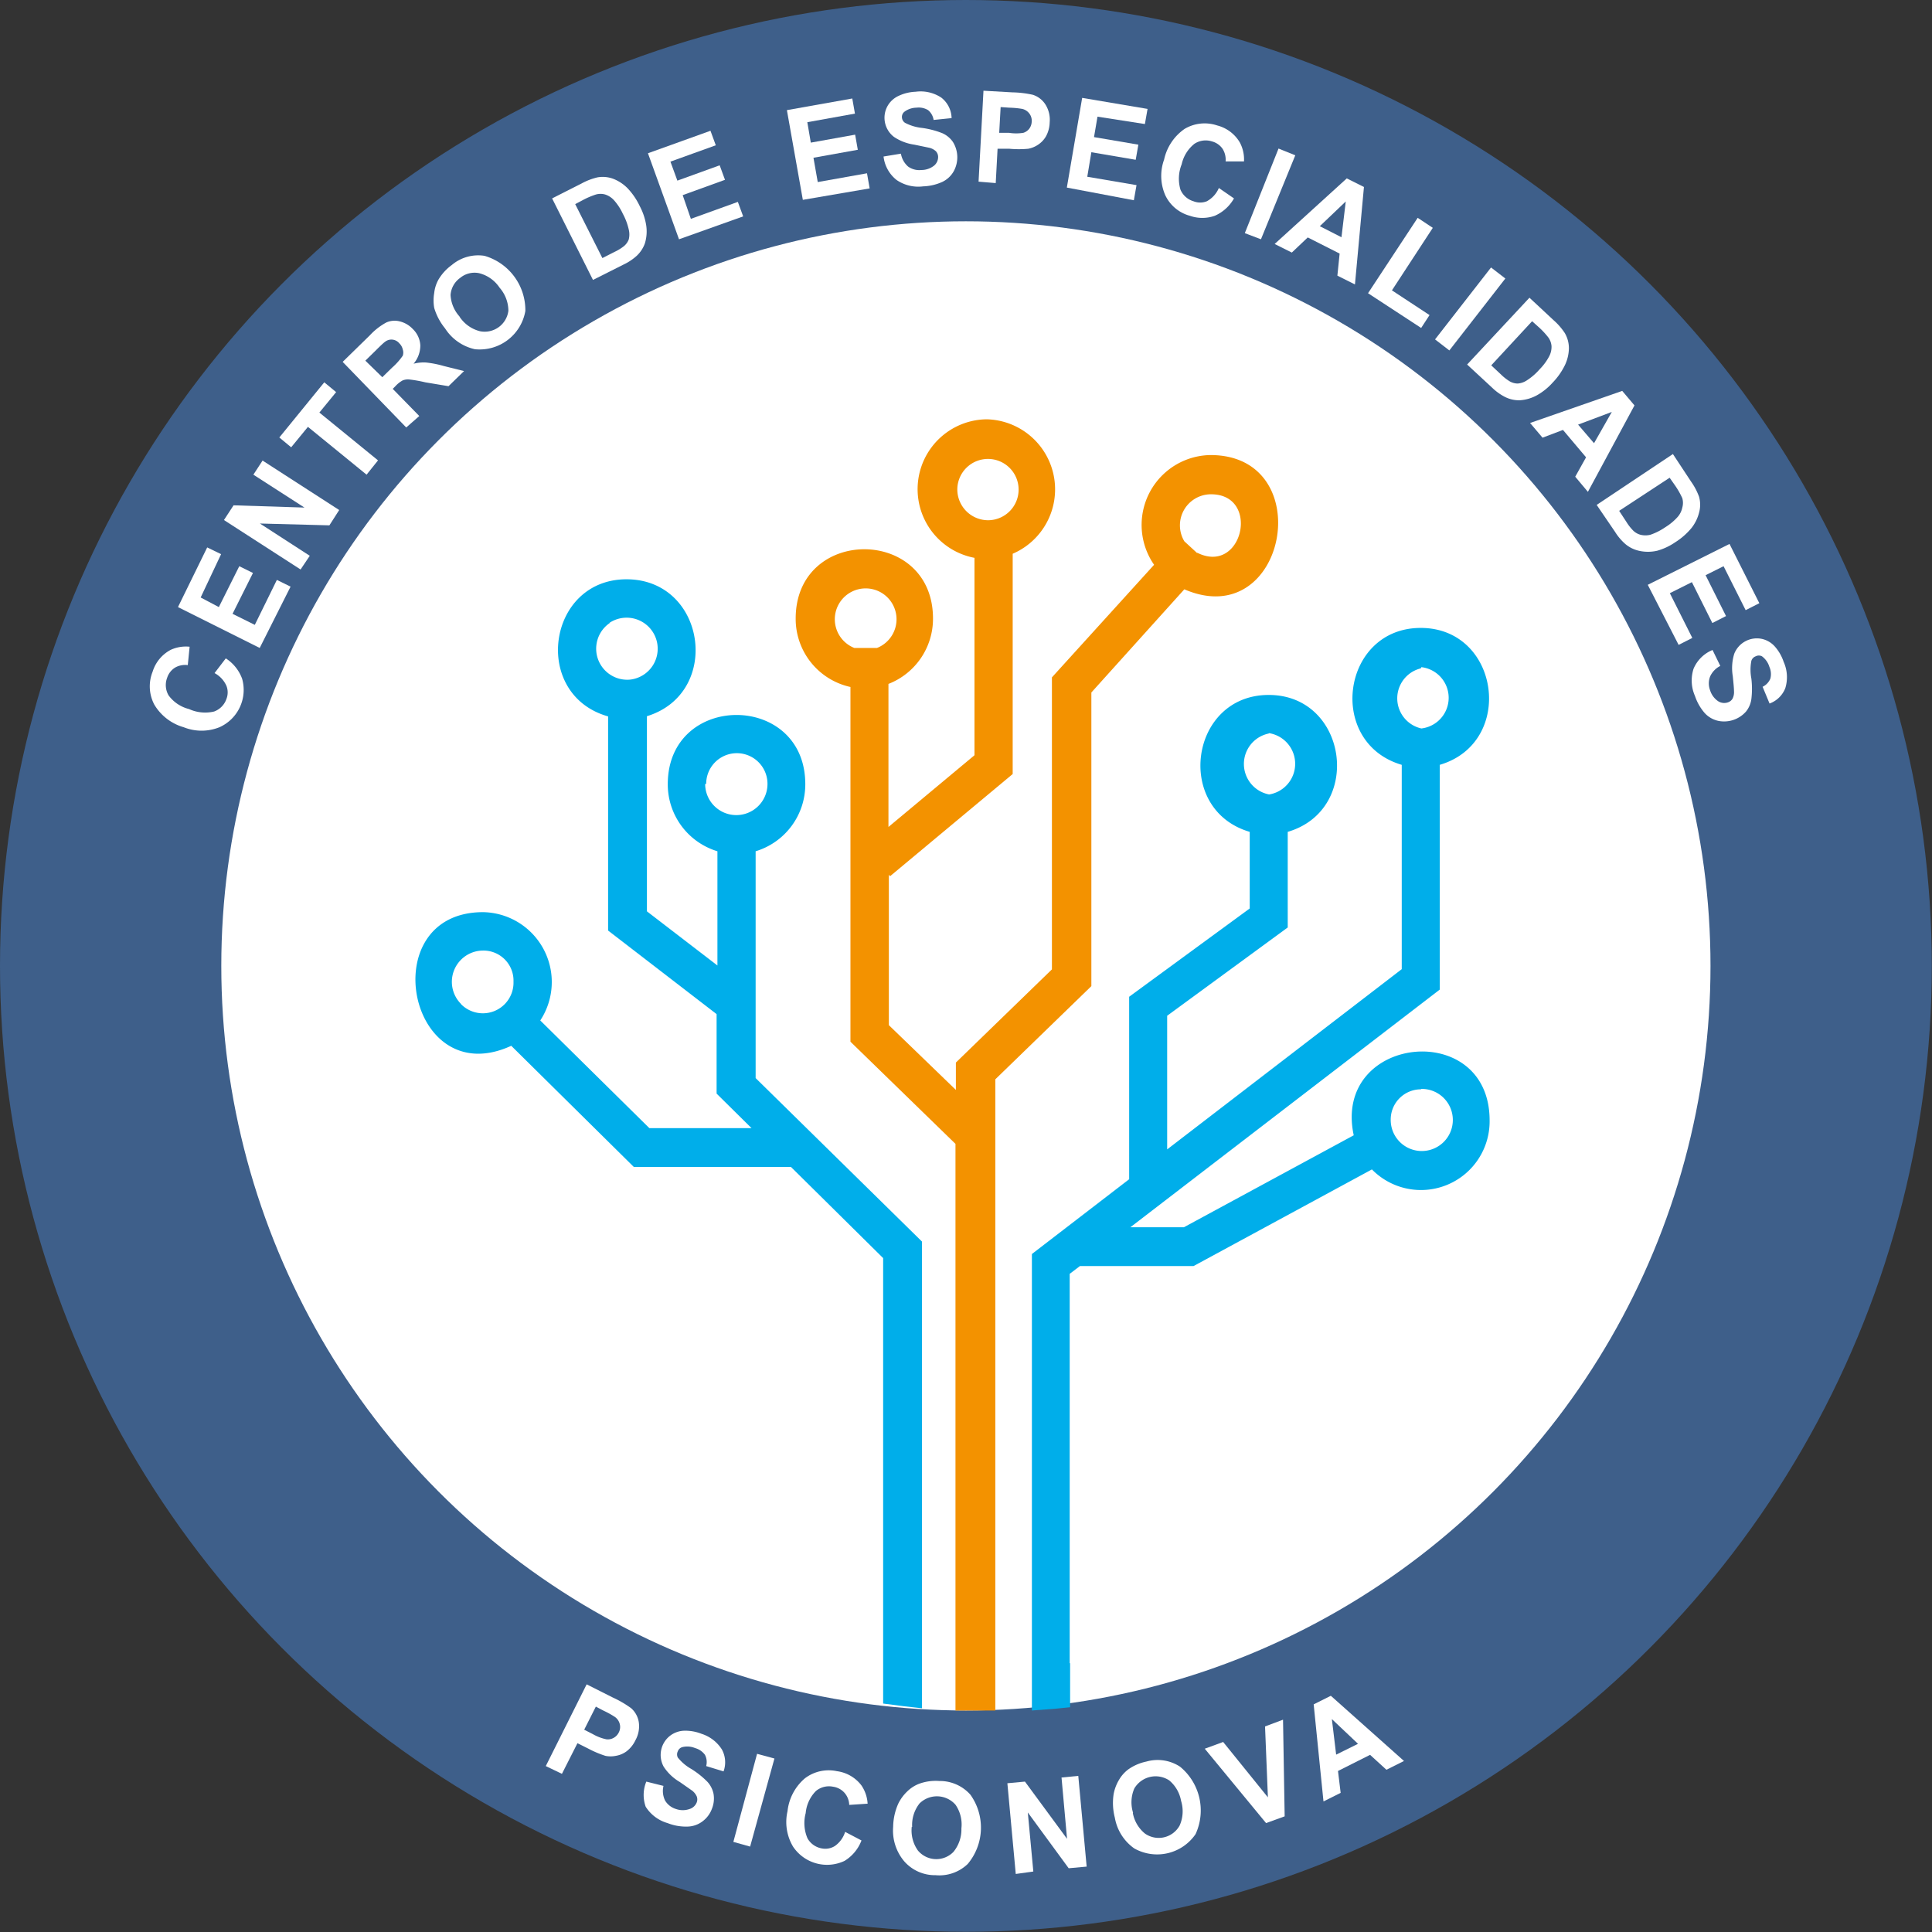 <svg id="Capa_1" data-name="Capa 1" xmlns="http://www.w3.org/2000/svg" viewBox="0 0 94.55 94.55"><rect x="0" y="0" width="94.55" height="94.55" fill="#333333" stroke="none"/><defs><style>.cls-1{fill:#3e5f8a;}.cls-2{fill:#fff;}.cls-3{fill:#00aeea;}.cls-4{fill:#f39200;}</style></defs><title>psiconova</title><circle class="cls-1" cx="47.27" cy="47.27" r="47.27"/><circle class="cls-2" cx="47.27" cy="47.27" r="36.44"/><path class="cls-2" d="M784,885.72l2-4,1.27,0.64a5.09,5.09,0,0,1,.91.53,1.15,1.15,0,0,1,.37.67,1.4,1.4,0,0,1-.16.89,1.48,1.48,0,0,1-.44.55,1.22,1.22,0,0,1-.53.22,1.28,1.28,0,0,1-.5,0,5.06,5.06,0,0,1-.85-0.36l-0.52-.26-0.76,1.5Zm2.45-2.91-0.57,1.13,0.43,0.22a2.22,2.22,0,0,0,.66.25,0.58,0.58,0,0,0,.35-0.07,0.6,0.6,0,0,0,.25-0.26,0.58,0.58,0,0,0,.05-0.42,0.61,0.61,0,0,0-.23-0.34,4.24,4.24,0,0,0-.56-0.31Z" transform="translate(-757.29 -799.29)"/><path class="cls-2" d="M788.92,886.48l0.84,0.21a1.07,1.07,0,0,0,.08.72,0.94,0.94,0,0,0,.53.41,1,1,0,0,0,.67,0,0.55,0.55,0,0,0,.35-0.33,0.41,0.41,0,0,0,0-.28,0.74,0.74,0,0,0-.23-0.29l-0.6-.42a2.37,2.37,0,0,1-.79-0.75,1.19,1.19,0,0,1,.32-1.52,1.2,1.2,0,0,1,.67-0.24,2.16,2.16,0,0,1,.86.15,1.83,1.83,0,0,1,1,.77,1.31,1.31,0,0,1,.08,1.07l-0.85-.26a0.77,0.77,0,0,0-.06-0.55,0.88,0.88,0,0,0-.48-0.33,1,1,0,0,0-.62-0.05,0.33,0.33,0,0,0-.23.21,0.34,0.34,0,0,0,0,.3,2.29,2.29,0,0,0,.66.56,4.23,4.23,0,0,1,.79.63,1.24,1.24,0,0,1,.3.59,1.34,1.34,0,0,1-.08.73,1.33,1.33,0,0,1-.44.6,1.26,1.26,0,0,1-.73.27,2.45,2.45,0,0,1-1-.17,1.88,1.88,0,0,1-1.07-.8A1.71,1.71,0,0,1,788.92,886.48Z" transform="translate(-757.29 -799.29)"/><path class="cls-2" d="M793.18,889.43l1.16-4.31,0.85,0.23L794,889.66Z" transform="translate(-757.29 -799.29)"/><path class="cls-2" d="M798.65,888.94l0.8,0.42a2,2,0,0,1-.83,1,2,2,0,0,1-2.52-.7,2.35,2.35,0,0,1-.27-1.73,2.46,2.46,0,0,1,.85-1.61,1.92,1.92,0,0,1,1.57-.35,1.8,1.8,0,0,1,1.2.7,1.76,1.76,0,0,1,.3.89l-0.9.06a0.94,0.94,0,0,0-.23-0.59,0.92,0.92,0,0,0-.56-0.3,1,1,0,0,0-.84.21,1.76,1.76,0,0,0-.5,1.08,1.89,1.89,0,0,0,.09,1.24,1,1,0,0,0,.7.49,0.88,0.88,0,0,0,.64-0.12A1.33,1.33,0,0,0,798.65,888.94Z" transform="translate(-757.29 -799.29)"/><path class="cls-2" d="M801,888.69a2.88,2.88,0,0,1,.25-1.13,2.09,2.09,0,0,1,.43-0.59,1.7,1.7,0,0,1,.58-0.38,2.36,2.36,0,0,1,1-.14,2,2,0,0,1,1.52.67,2.77,2.77,0,0,1-.13,3.39,2,2,0,0,1-1.57.55,2,2,0,0,1-1.53-.67A2.33,2.33,0,0,1,801,888.69Zm0.91,0a1.69,1.69,0,0,0,.3,1.16,1.17,1.17,0,0,0,1.74.07,1.73,1.73,0,0,0,.39-1.15,1.7,1.7,0,0,0-.29-1.16,1.21,1.21,0,0,0-1.76-.06A1.7,1.7,0,0,0,801.93,888.7Z" transform="translate(-757.29 -799.29)"/><path class="cls-2" d="M807,891l-0.41-4.44,0.86-.08,2.06,2.8-0.27-3,0.82-.08,0.41,4.44-0.88.08-2-2.73,0.27,2.89Z" transform="translate(-757.29 -799.29)"/><path class="cls-2" d="M811.85,888.25a2.88,2.88,0,0,1-.06-1.16,2.11,2.11,0,0,1,.26-0.69,1.71,1.71,0,0,1,.46-0.52,2.36,2.36,0,0,1,.88-0.38,2,2,0,0,1,1.65.25,2.77,2.77,0,0,1,.76,3.3,2.28,2.28,0,0,1-3,.7A2.32,2.32,0,0,1,811.85,888.25Zm0.88-.23a1.69,1.69,0,0,0,.59,1,1.17,1.17,0,0,0,1.7-.39,1.72,1.72,0,0,0,.07-1.21,1.69,1.69,0,0,0-.58-1,1.21,1.21,0,0,0-1.71.4A1.71,1.71,0,0,0,812.74,888Z" transform="translate(-757.29 -799.29)"/><path class="cls-2" d="M819.25,888.51l-3-3.64,0.9-.33,2.19,2.71-0.14-3.47,0.88-.33,0.08,4.73Z" transform="translate(-757.29 -799.29)"/><path class="cls-2" d="M826,885.47l-0.86.43-0.8-.73-1.57.79,0.13,1.07-0.84.42-0.48-4.75,0.84-.42Zm-2.25-.84-1.28-1.21,0.21,1.74Z" transform="translate(-757.29 -799.29)"/><path class="cls-2" d="M767.79,832.23l0.55-.72a2,2,0,0,1,.8,1,2,2,0,0,1-1.11,2.37,2.35,2.35,0,0,1-1.75,0,2.46,2.46,0,0,1-1.44-1.11,1.92,1.92,0,0,1-.08-1.61,1.81,1.81,0,0,1,.89-1.07,1.78,1.78,0,0,1,.92-0.15l-0.09.9a1,1,0,0,0-.62.12,0.92,0.92,0,0,0-.39.5,1,1,0,0,0,.07.86,1.77,1.77,0,0,0,1,.67,1.9,1.9,0,0,0,1.23.12,1,1,0,0,0,.6-0.61,0.88,0.88,0,0,0,0-.65A1.32,1.32,0,0,0,767.79,832.23Z" transform="translate(-757.29 -799.29)"/><path class="cls-2" d="M770,831l-4-2,1.43-2.92,0.68,0.33-1,2.12L768,829l1-2,0.67,0.33-1,2,1.09,0.54,1.08-2.2,0.67,0.33Z" transform="translate(-757.29 -799.29)"/><path class="cls-2" d="M772,827.16l-3.75-2.42,0.47-.72,3.47,0.11-2.5-1.61,0.45-.69,3.75,2.42-0.48.75-3.4-.09,2.44,1.58Z" transform="translate(-757.29 -799.29)"/><path class="cls-2" d="M775.23,822.52l-2.87-2.34-0.82,1-0.58-.48,2.2-2.7,0.58,0.48-0.82,1,2.87,2.34Z" transform="translate(-757.29 -799.29)"/><path class="cls-2" d="M777.17,820.21L774.06,817l1.33-1.3a3.13,3.13,0,0,1,.81-0.63,1,1,0,0,1,.66-0.05,1.3,1.3,0,0,1,.63.37,1.2,1.2,0,0,1,.37.8,1.38,1.38,0,0,1-.33.9,2,2,0,0,1,.6-0.06,5,5,0,0,1,.87.17l1,0.25-0.76.74L778.1,818a6.37,6.37,0,0,0-.79-0.14,0.68,0.68,0,0,0-.32.05,1.41,1.41,0,0,0-.35.28l-0.13.13,1.3,1.33ZM776,817.75l0.47-.46a3.29,3.29,0,0,0,.53-0.59,0.48,0.48,0,0,0,0-.31,0.59,0.59,0,0,0-.17-0.3,0.5,0.5,0,0,0-.7-0.07q-0.09.06-.47,0.44l-0.49.48Z" transform="translate(-757.29 -799.29)"/><path class="cls-2" d="M779.07,815.36a2.88,2.88,0,0,1-.53-1,2.1,2.1,0,0,1,0-.73,1.71,1.71,0,0,1,.21-0.66,2.37,2.37,0,0,1,.65-0.71,2,2,0,0,1,1.6-.45,2.77,2.77,0,0,1,2,2.7,2.27,2.27,0,0,1-2.47,1.87A2.33,2.33,0,0,1,779.07,815.36Zm0.71-.57a1.69,1.69,0,0,0,1,.71,1.17,1.17,0,0,0,1.39-1,1.73,1.73,0,0,0-.43-1.13,1.7,1.7,0,0,0-1-.71,1.1,1.1,0,0,0-.93.23,1.12,1.12,0,0,0-.47.84A1.7,1.7,0,0,0,779.78,814.78Z" transform="translate(-757.29 -799.29)"/><path class="cls-2" d="M784.31,809l1.44-.73a3.1,3.1,0,0,1,.78-0.3,1.47,1.47,0,0,1,.77.07,2,2,0,0,1,.7.46,3.36,3.36,0,0,1,.6.88,3,3,0,0,1,.31.91,2,2,0,0,1-.06.91,1.55,1.55,0,0,1-.39.6,2.63,2.63,0,0,1-.66.44l-1.49.75Zm1.13,0.28,1.33,2.64,0.59-.3a2.34,2.34,0,0,0,.46-0.28,0.8,0.8,0,0,0,.24-0.33,1,1,0,0,0,0-.49,3,3,0,0,0-.29-0.77,2.7,2.7,0,0,0-.44-0.67,1,1,0,0,0-.42-0.27,0.83,0.83,0,0,0-.46,0,3.88,3.88,0,0,0-.67.29Z" transform="translate(-757.29 -799.29)"/><path class="cls-2" d="M790.52,811L789,806.79l3.06-1.1,0.26,0.71-2.22.8,0.34,0.93,2.07-.75,0.26,0.71-2.07.75L791.1,810l2.3-.83,0.26,0.71Z" transform="translate(-757.29 -799.29)"/><path class="cls-2" d="M796.58,809.07l-0.78-4.39,3.2-.57,0.13,0.74-2.33.42,0.17,1,2.17-.39,0.13,0.74-2.17.39,0.21,1.19,2.41-.43,0.13,0.74Z" transform="translate(-757.29 -799.29)"/><path class="cls-2" d="M800.53,806.95l0.85-.14a1.08,1.08,0,0,0,.35.63,0.94,0.94,0,0,0,.65.17,1,1,0,0,0,.63-0.22,0.55,0.55,0,0,0,.19-0.44,0.41,0.41,0,0,0-.11-0.26,0.73,0.73,0,0,0-.33-0.17l-0.72-.15a2.38,2.38,0,0,1-1-.38,1.18,1.18,0,0,1-.31-1.52,1.19,1.19,0,0,1,.52-0.48,2.15,2.15,0,0,1,.85-0.21,1.83,1.83,0,0,1,1.26.29,1.31,1.31,0,0,1,.5,1l-0.88.09a0.77,0.77,0,0,0-.27-0.48,0.88,0.88,0,0,0-.57-0.12,1,1,0,0,0-.59.2,0.32,0.32,0,0,0-.12.28,0.34,0.34,0,0,0,.15.26,2.31,2.31,0,0,0,.83.25,4.21,4.21,0,0,1,1,.26,1.24,1.24,0,0,1,.51.42,1.42,1.42,0,0,1,.05,1.43,1.26,1.26,0,0,1-.56.53,2.45,2.45,0,0,1-.94.22,1.88,1.88,0,0,1-1.3-.31A1.71,1.71,0,0,1,800.53,806.95Z" transform="translate(-757.29 -799.29)"/><path class="cls-2" d="M805.18,808.18l0.24-4.45,1.42,0.08a5,5,0,0,1,1,.12,1.15,1.15,0,0,1,.61.47,1.4,1.4,0,0,1,.21.88,1.48,1.48,0,0,1-.18.68,1.22,1.22,0,0,1-.4.42,1.29,1.29,0,0,1-.47.19,5,5,0,0,1-.92,0l-0.58,0-0.09,1.68Zm1.08-3.65-0.07,1.26,0.48,0a2.22,2.22,0,0,0,.7,0,0.58,0.58,0,0,0,.29-0.2,0.61,0.61,0,0,0,.12-0.34,0.58,0.58,0,0,0-.12-0.41,0.61,0.61,0,0,0-.34-0.22,4.32,4.32,0,0,0-.63-0.06Z" transform="translate(-757.29 -799.29)"/><path class="cls-2" d="M809.5,808.47l0.75-4.39,3.2,0.54-0.13.74L811,805l-0.17,1,2.17,0.37-0.13.74-2.17-.37-0.2,1.2,2.41,0.41-0.13.74Z" transform="translate(-757.29 -799.29)"/><path class="cls-2" d="M816.94,808.49l0.74,0.51a2,2,0,0,1-.94.85,1.84,1.84,0,0,1-1.22,0,1.87,1.87,0,0,1-1.2-1,2.35,2.35,0,0,1-.06-1.75,2.46,2.46,0,0,1,1-1.5,1.92,1.92,0,0,1,1.6-.17,1.8,1.8,0,0,1,1.11.84,1.77,1.77,0,0,1,.2.92l-0.9,0a1,1,0,0,0-.15-0.62,0.92,0.92,0,0,0-.52-0.36,1,1,0,0,0-.86.12,1.77,1.77,0,0,0-.62,1,1.9,1.9,0,0,0-.06,1.24,1,1,0,0,0,.64.57,0.88,0.88,0,0,0,.65,0A1.33,1.33,0,0,0,816.94,808.49Z" transform="translate(-757.29 -799.29)"/><path class="cls-2" d="M818.21,810.7l1.65-4.14,0.82,0.33L819,811Z" transform="translate(-757.29 -799.29)"/><path class="cls-2" d="M823.6,813.21l-0.86-.43,0.11-1.08-1.56-.79-0.78.74-0.84-.42,3.53-3.21,0.84,0.42Zm-0.66-2.31,0.21-1.75-1.27,1.21Z" transform="translate(-757.29 -799.29)"/><path class="cls-2" d="M824.24,813.64l2.43-3.69,0.74,0.49-2,3.06,1.84,1.21-0.41.63Z" transform="translate(-757.29 -799.29)"/><path class="cls-2" d="M827.52,815.9l2.74-3.52,0.7,0.54-2.74,3.52Z" transform="translate(-757.29 -799.29)"/><path class="cls-2" d="M832.14,813.86l1.18,1.1a3.1,3.1,0,0,1,.55.63,1.47,1.47,0,0,1,.2.75,2,2,0,0,1-.19.81,3.34,3.34,0,0,1-.61.87,3,3,0,0,1-.74.6,2,2,0,0,1-.88.26,1.55,1.55,0,0,1-.7-0.16,2.63,2.63,0,0,1-.64-0.46l-1.22-1.13Zm0.13,1.15-2,2.16,0.48,0.45a2.33,2.33,0,0,0,.42.33,0.8,0.8,0,0,0,.39.11,0.94,0.94,0,0,0,.46-0.16,2.94,2.94,0,0,0,.62-0.54,2.7,2.7,0,0,0,.47-0.64,1,1,0,0,0,.11-0.49,0.83,0.83,0,0,0-.16-0.43,3.92,3.92,0,0,0-.5-0.53Z" transform="translate(-757.29 -799.29)"/><path class="cls-2" d="M835,823.36l-0.62-.74,0.53-.95-1.13-1.34-1,.38-0.61-.72,4.51-1.57,0.6,0.71Zm0.3-2.38,0.87-1.53-1.65.62Z" transform="translate(-757.29 -799.29)"/><path class="cls-2" d="M839.16,821.51l0.89,1.35a3.14,3.14,0,0,1,.39.74,1.46,1.46,0,0,1,0,.78,2,2,0,0,1-.37.75,3.35,3.35,0,0,1-.8.7,3,3,0,0,1-.87.41,2,2,0,0,1-.92,0,1.56,1.56,0,0,1-.64-0.32,2.63,2.63,0,0,1-.51-0.6L835.43,824ZM839,822.67l-2.47,1.62,0.36,0.55a2.38,2.38,0,0,0,.33.42,0.82,0.82,0,0,0,.35.2,1,1,0,0,0,.49,0,3,3,0,0,0,.73-0.37,2.71,2.71,0,0,0,.61-0.51,1,1,0,0,0,.22-0.45,0.84,0.84,0,0,0,0-.46,4,4,0,0,0-.36-0.63Z" transform="translate(-757.29 -799.29)"/><path class="cls-2" d="M837.93,827.91l4-2,1.46,2.9-0.67.34L841.64,827l-0.88.44,1,2-0.67.34-1-2-1.08.54,1.1,2.19-0.67.34Z" transform="translate(-757.29 -799.29)"/><path class="cls-2" d="M841.1,831.1l0.38,0.78a1.07,1.07,0,0,0-.5.52,0.94,0.94,0,0,0,0,.67,1,1,0,0,0,.4.54,0.55,0.55,0,0,0,.48.05,0.41,0.41,0,0,0,.22-0.18,0.72,0.72,0,0,0,.07-0.37q0-.16-0.06-0.73a2.39,2.39,0,0,1,.07-1.09,1.19,1.19,0,0,1,1.37-.73,1.2,1.2,0,0,1,.61.36,2.17,2.17,0,0,1,.44.76,1.83,1.83,0,0,1,.08,1.29,1.31,1.31,0,0,1-.77.75l-0.34-.82a0.77,0.77,0,0,0,.38-0.4,0.88,0.88,0,0,0-.05-0.58,1,1,0,0,0-.36-0.51,0.33,0.33,0,0,0-.31,0,0.34,0.34,0,0,0-.21.22,2.29,2.29,0,0,0,0,.87,4.25,4.25,0,0,1,0,1,1.24,1.24,0,0,1-.26.61,1.43,1.43,0,0,1-1.35.46,1.26,1.26,0,0,1-.67-0.38,2.45,2.45,0,0,1-.48-0.84,1.87,1.87,0,0,1-.07-1.33A1.71,1.71,0,0,1,841.1,831.1Z" transform="translate(-757.29 -799.29)"/><path class="cls-3" d="M800.51,882.66l1,0.13,0.9,0.1V860.05l-8.14-8V840.95a3.42,3.42,0,0,0,2.43-3.28c0-4.52-6.73-4.52-6.73,0a3.42,3.42,0,0,0,2.43,3.28v5.59l-3.45-2.65v-9.55c3.69-1.13,2.89-6.7-1-6.7s-4.66,5.65-.9,6.71v10.48l5.31,4.09v3.89l1.71,1.69h-5l-5.34-5.27a3.42,3.42,0,0,0-2.8-5.3c-5.39,0-3.67,8.86,1.38,6.54l6,5.93H796l4.51,4.46q0,9.73,0,19.49c0,0.35,0,1.66,0,2.33m9.13-2V861.63l0.5-.38h5.56l8.73-4.73a3.36,3.36,0,0,0,5.76-2.4c0-5-7.7-4.17-6.65.73l-8.31,4.5h-2.62l15.14-11.63v-11c3.71-1.09,2.94-6.7-.93-6.7s-4.64,5.61-.93,6.7v10l-11.48,8.82V849l5.9-4.32V840c3.71-1.09,2.94-6.7-.93-6.7s-4.64,5.61-.93,6.7v3.75l-5.9,4.32V857l-4.76,3.66V883l1.18-.09,0.69-.07v-2.15Zm-22.52-50.91a1.52,1.52,0,1,1,1,2.78A1.52,1.52,0,0,1,787.13,829.78Zm-7.27,18.65a1.53,1.53,0,0,1,1.07-2.61,1.47,1.47,0,0,1,1.5,1.52A1.5,1.5,0,0,1,779.85,848.43Zm12-10.77a1.5,1.5,0,1,1,3,0A1.5,1.5,0,1,1,791.8,837.66Zm35,14.93a1.52,1.52,0,1,1-1.5,1.52A1.48,1.48,0,0,1,826.82,852.6Zm0-20.64a1.51,1.51,0,0,1,0,3A1.51,1.51,0,0,1,826.82,832Zm-7.45,3.23a1.52,1.52,0,0,1,0,3A1.52,1.52,0,0,1,819.37,835.19Z" transform="translate(-757.29 -799.29)"/><path class="cls-4" d="M816.53,821.56a3.42,3.42,0,0,0-2.76,5.37l-5,5.51v14.29l-4.7,4.56v1.34l-3.28-3.17V842.1l0.06,0.07,6-5V826.39a3.43,3.43,0,0,0-1.27-6.58,3.42,3.42,0,0,0-.6,6.78v9.66l-4.21,3.51v-7a3.42,3.42,0,0,0,2.18-3.2c0-4.52-6.72-4.52-6.72,0a3.41,3.41,0,0,0,2.68,3.35v17.36l5.14,5V883H806V852.11l4.7-4.56V833.18l4.55-5.05C820.27,830.3,821.85,821.56,816.53,821.56Zm-12.39,1.67a1.5,1.5,0,1,1,1.5,1.52A1.51,1.51,0,0,1,804.14,823.23ZM800.21,831h-1.11A1.51,1.51,0,1,1,800.21,831Zm15.67-4.64-0.63-.58a1.52,1.52,0,0,1,1.28-2.3C819,823.45,818.12,827.46,815.88,826.34Z" transform="translate(-757.29 -799.29)"/></svg>